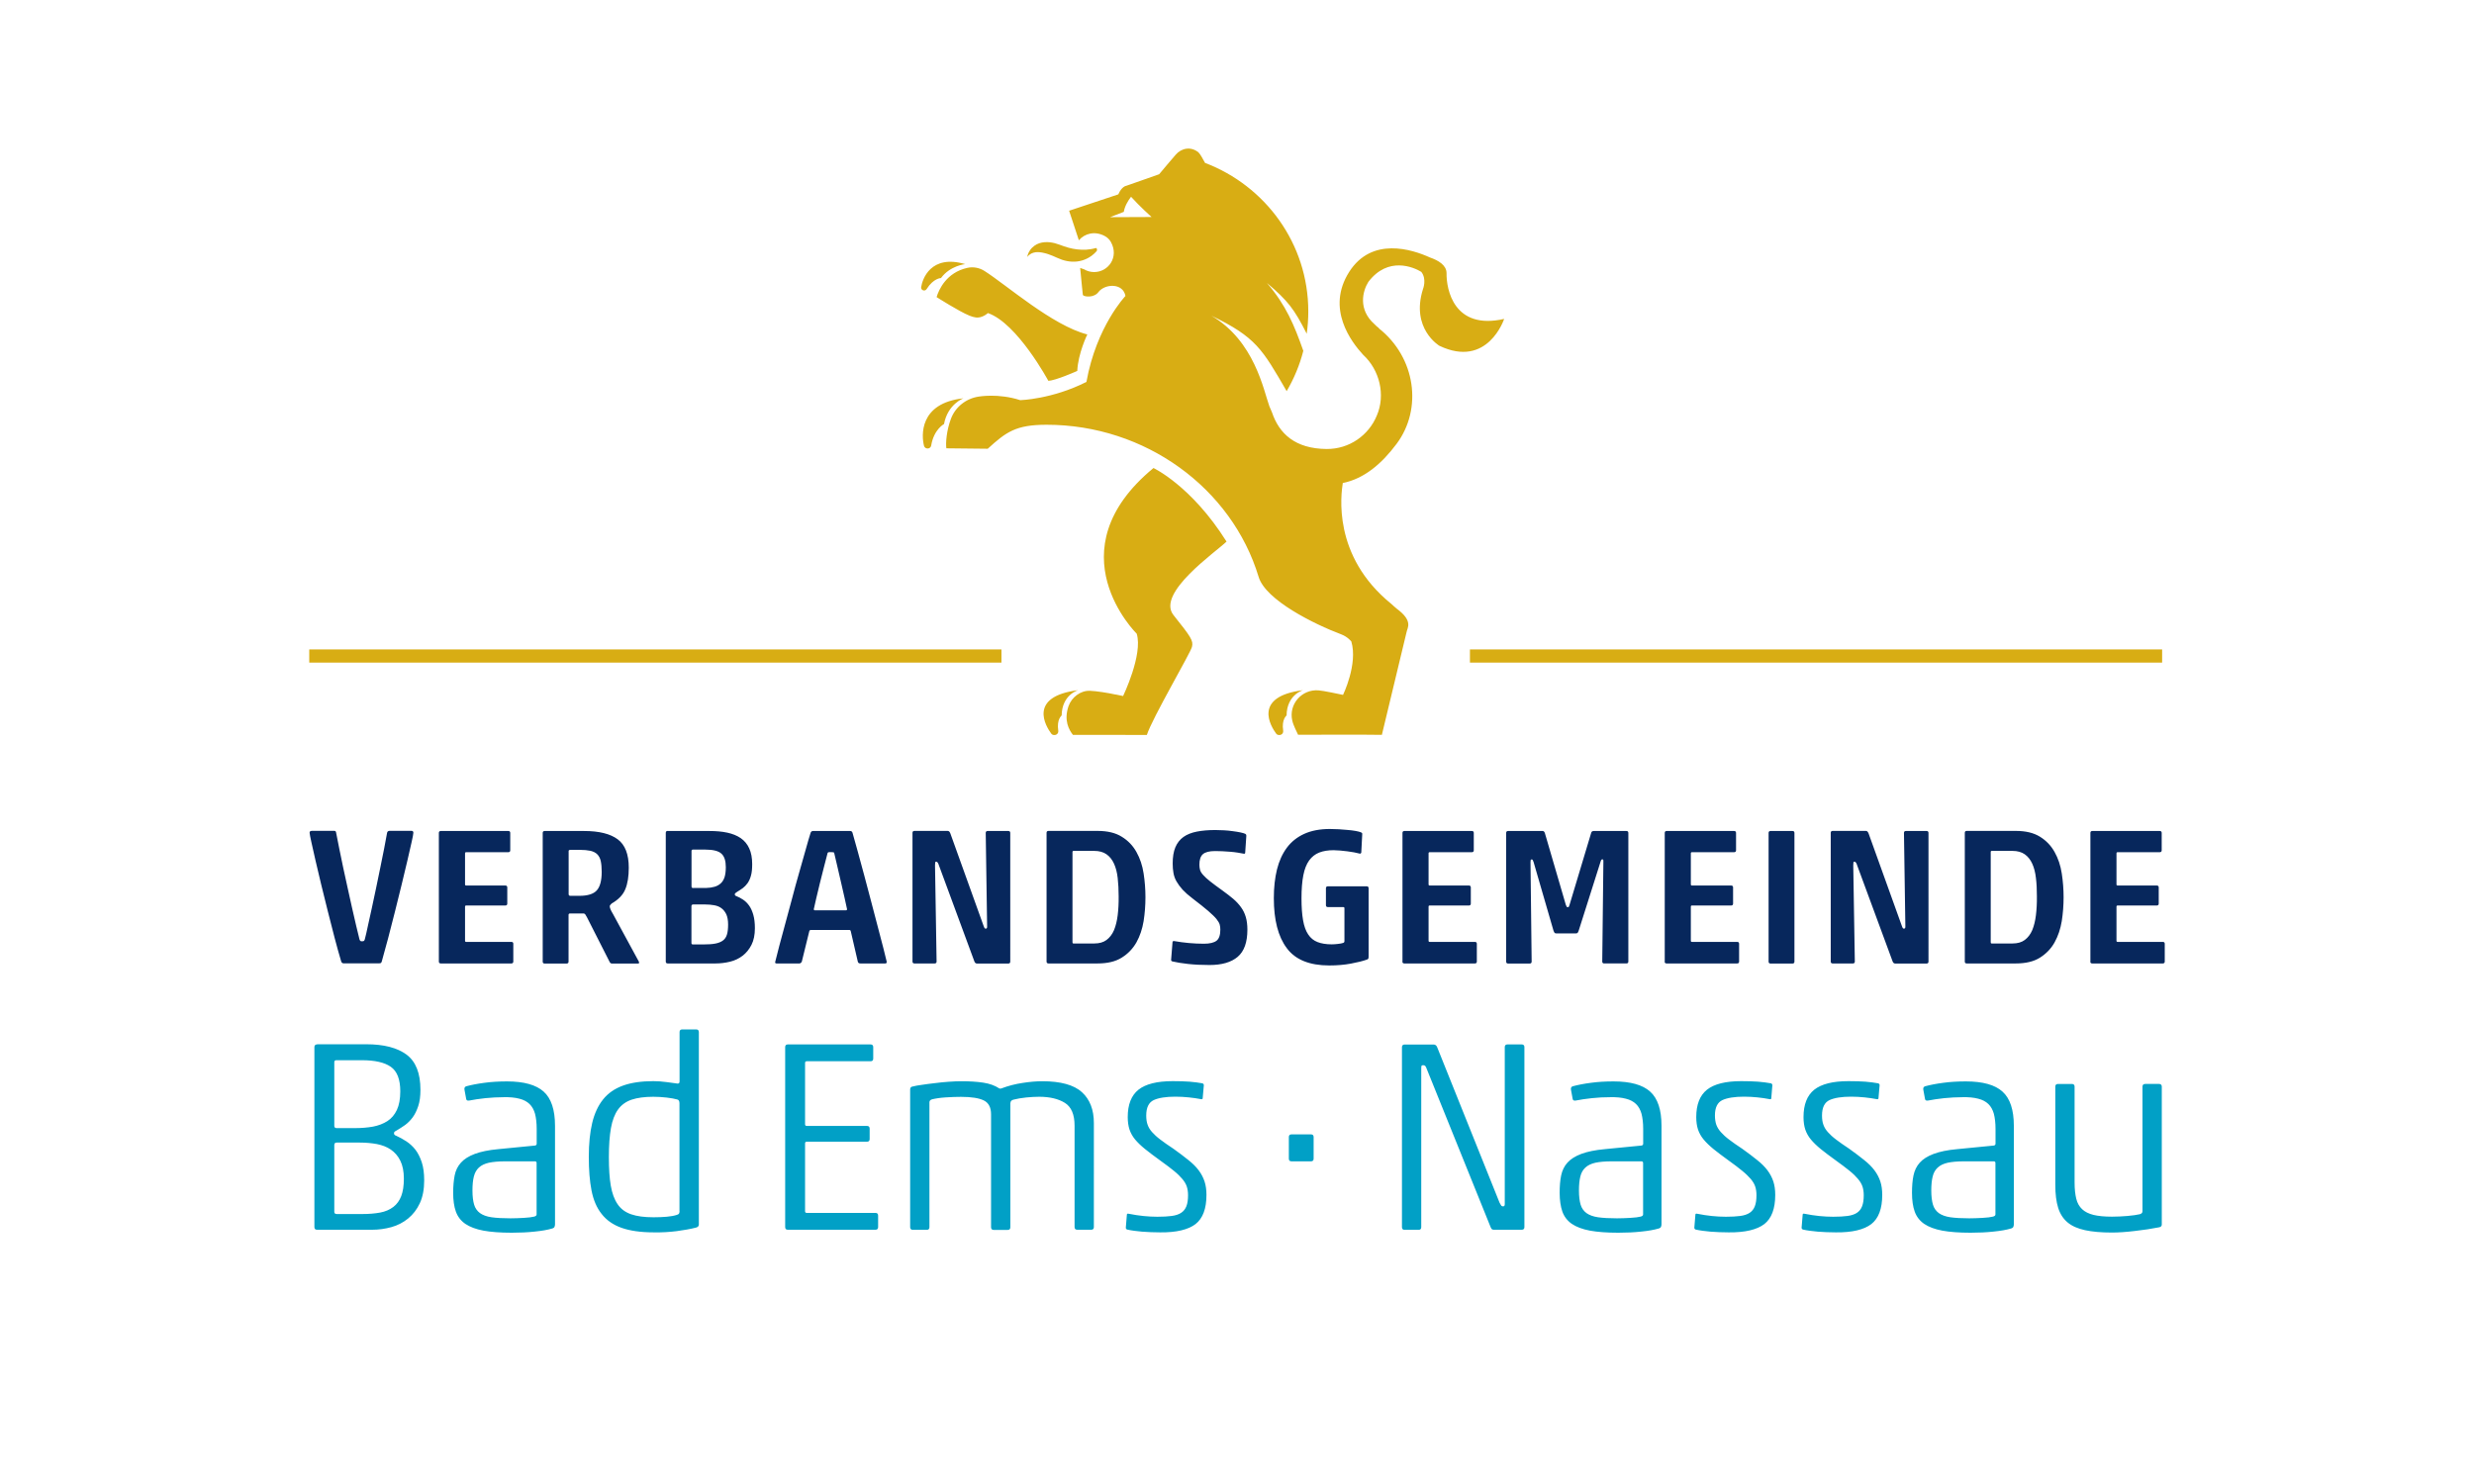 <?xml version="1.0" encoding="utf-8" standalone="no"?><!-- Generator: Adobe Illustrator 23.0.1, SVG Export Plug-In . SVG Version: 6.00 Build 0)  --><svg xmlns="http://www.w3.org/2000/svg" xmlns:xlink="http://www.w3.org/1999/xlink" height="105" id="Ebene_1" style="enable-background:new 0 0 283.46 170.08;" version="1.1" viewBox="0 0 283.46 170.08" width="175" x="0px" xml:space="preserve" y="0px">
<style type="text/css">
	.st0{fill:#01A0C6;}
	.st1{fill:#07275C;}
	.st2{fill:#D8AD14;}
</style>
<path class="st0" d="M244.61,141.08c0.99-0.11,1.91-0.25,2.77-0.42c0.21-0.04,0.31-0.14,0.31-0.31v-15.81  c0-0.21-0.11-0.31-0.31-0.31h-1.59c-0.21,0-0.31,0.11-0.31,0.31v14.28c0,0.17-0.1,0.28-0.31,0.34c-0.35,0.08-0.82,0.15-1.41,0.2  c-0.58,0.05-1.18,0.08-1.78,0.08c-0.86,0-1.56-0.07-2.11-0.2c-0.55-0.14-0.99-0.35-1.31-0.66c-0.32-0.3-0.55-0.7-0.67-1.2  c-0.12-0.5-0.19-1.11-0.19-1.84v-11c0-0.21-0.11-0.31-0.31-0.31h-1.59c-0.21,0-0.31,0.11-0.31,0.31v11.25  c0,1.06,0.11,1.94,0.33,2.64c0.22,0.7,0.58,1.25,1.08,1.67c0.5,0.42,1.17,0.71,2,0.89c0.83,0.18,1.86,0.27,3.09,0.27  C242.74,141.26,243.62,141.2,244.61,141.08 M228.63,139.19c0,0.12-0.11,0.21-0.31,0.25c-0.23,0.06-0.61,0.11-1.16,0.14  c-0.54,0.03-1.05,0.05-1.53,0.05c-0.87,0-1.59-0.04-2.16-0.12c-0.56-0.08-1.01-0.25-1.33-0.48c-0.32-0.24-0.55-0.56-0.67-0.97  c-0.12-0.41-0.19-0.94-0.19-1.61c0-0.65,0.05-1.18,0.16-1.61c0.1-0.43,0.3-0.77,0.58-1.03c0.28-0.26,0.66-0.44,1.14-0.55  c0.48-0.1,1.09-0.16,1.84-0.16h3.44c0.12,0,0.19,0.06,0.19,0.19V139.19z M226.65,125.92c0.49,0.12,0.88,0.33,1.17,0.61  s0.5,0.66,0.63,1.12c0.12,0.47,0.19,1.05,0.19,1.73v1.69c0,0.12-0.06,0.2-0.19,0.22l-4.19,0.41c-1.13,0.1-2.03,0.29-2.72,0.55  c-0.69,0.26-1.21,0.59-1.58,1c-0.37,0.41-0.6,0.9-0.72,1.47c-0.12,0.57-0.17,1.23-0.17,1.99c0,0.85,0.1,1.57,0.31,2.15  c0.21,0.58,0.57,1.05,1.09,1.41c0.52,0.35,1.21,0.61,2.06,0.77c0.85,0.16,1.94,0.24,3.25,0.24c0.94,0,1.82-0.04,2.64-0.13  c0.82-0.08,1.47-0.2,1.95-0.34c0.17-0.04,0.27-0.11,0.31-0.2c0.04-0.09,0.06-0.19,0.06-0.3v-11.28c0-1.83-0.43-3.14-1.3-3.92  c-0.86-0.78-2.26-1.17-4.2-1.17c-0.94,0-1.8,0.05-2.59,0.16c-0.79,0.1-1.49,0.24-2.09,0.4c-0.17,0.06-0.23,0.2-0.19,0.41l0.19,1.03  c0.02,0.17,0.14,0.23,0.37,0.19c0.5-0.1,1.11-0.19,1.83-0.27c0.72-0.07,1.41-0.11,2.08-0.11  C225.56,125.73,226.16,125.79,226.65,125.92 M214.41,140.29c0.83-0.65,1.25-1.76,1.25-3.34c0-0.58-0.07-1.1-0.22-1.55  c-0.15-0.45-0.37-0.87-0.67-1.27c-0.3-0.4-0.69-0.79-1.17-1.17c-0.48-0.39-1.05-0.82-1.72-1.3c-0.6-0.4-1.1-0.74-1.5-1.05  c-0.4-0.3-0.71-0.59-0.95-0.86c-0.24-0.27-0.41-0.55-0.51-0.84c-0.11-0.29-0.16-0.65-0.16-1.06c0-0.92,0.29-1.5,0.86-1.77  c0.57-0.26,1.4-0.39,2.48-0.39c0.52,0,1.03,0.03,1.53,0.08c0.5,0.05,0.96,0.12,1.38,0.2c0.14,0.04,0.22,0,0.22-0.12l0.13-1.47  c0-0.1-0.05-0.18-0.16-0.22c-0.42-0.08-0.91-0.14-1.47-0.19c-0.56-0.04-1.21-0.06-1.94-0.06c-1.79,0-3.1,0.33-3.92,0.98  c-0.82,0.66-1.23,1.7-1.23,3.14c0,0.54,0.07,1.02,0.2,1.42c0.14,0.41,0.35,0.79,0.64,1.14c0.29,0.35,0.67,0.72,1.12,1.09  c0.46,0.37,1.02,0.8,1.69,1.28c0.67,0.48,1.21,0.89,1.63,1.23s0.74,0.66,0.98,0.95c0.24,0.29,0.41,0.58,0.5,0.86  c0.09,0.28,0.14,0.61,0.14,0.98c0,0.52-0.06,0.94-0.19,1.27c-0.12,0.32-0.32,0.57-0.59,0.75c-0.27,0.18-0.63,0.3-1.08,0.36  c-0.45,0.06-0.99,0.09-1.64,0.09c-1.04,0-2.13-0.11-3.28-0.34c-0.15-0.04-0.22,0-0.22,0.12l-0.12,1.47c0,0.11,0.05,0.18,0.16,0.22  c0.48,0.11,1.05,0.18,1.7,0.24c0.66,0.05,1.35,0.08,2.08,0.08C212.22,141.26,213.58,140.93,214.41,140.29 M202.15,140.29  c0.83-0.65,1.25-1.76,1.25-3.34c0-0.58-0.07-1.1-0.22-1.55c-0.15-0.45-0.37-0.87-0.67-1.27c-0.3-0.4-0.69-0.79-1.17-1.17  c-0.48-0.39-1.05-0.82-1.72-1.3c-0.6-0.4-1.1-0.74-1.5-1.05c-0.4-0.3-0.71-0.59-0.95-0.86c-0.24-0.27-0.41-0.55-0.52-0.84  c-0.1-0.29-0.16-0.65-0.16-1.06c0-0.92,0.29-1.5,0.86-1.77c0.57-0.26,1.4-0.39,2.48-0.39c0.52,0,1.03,0.03,1.53,0.08  c0.5,0.05,0.96,0.12,1.37,0.2c0.15,0.04,0.22,0,0.22-0.12l0.12-1.47c0-0.1-0.05-0.18-0.16-0.22c-0.42-0.08-0.91-0.14-1.47-0.19  c-0.56-0.04-1.21-0.06-1.94-0.06c-1.79,0-3.1,0.33-3.92,0.98c-0.82,0.66-1.23,1.7-1.23,3.14c0,0.54,0.07,1.02,0.2,1.42  c0.14,0.41,0.35,0.79,0.64,1.14c0.29,0.35,0.67,0.72,1.12,1.09c0.46,0.37,1.02,0.8,1.69,1.28c0.67,0.48,1.21,0.89,1.62,1.23  c0.42,0.34,0.74,0.66,0.99,0.95c0.24,0.29,0.41,0.58,0.5,0.86c0.09,0.28,0.14,0.61,0.14,0.98c0,0.52-0.06,0.94-0.19,1.27  c-0.12,0.32-0.32,0.57-0.59,0.75c-0.27,0.18-0.63,0.3-1.08,0.36c-0.45,0.06-0.99,0.09-1.64,0.09c-1.04,0-2.14-0.11-3.28-0.34  c-0.15-0.04-0.22,0-0.22,0.12l-0.12,1.47c0,0.11,0.05,0.18,0.16,0.22c0.48,0.11,1.05,0.18,1.7,0.24c0.66,0.05,1.35,0.08,2.08,0.08  C199.96,141.26,201.31,140.93,202.15,140.29 M188.26,139.19c0,0.12-0.1,0.21-0.31,0.25c-0.23,0.06-0.61,0.11-1.16,0.14  c-0.54,0.03-1.05,0.05-1.53,0.05c-0.87,0-1.59-0.04-2.16-0.12c-0.56-0.08-1.01-0.25-1.33-0.48c-0.32-0.24-0.55-0.56-0.67-0.97  c-0.12-0.41-0.19-0.94-0.19-1.61c0-0.65,0.05-1.18,0.16-1.61c0.1-0.43,0.3-0.77,0.58-1.03c0.28-0.26,0.66-0.44,1.14-0.55  c0.48-0.1,1.09-0.16,1.84-0.16h3.44c0.12,0,0.19,0.06,0.19,0.19V139.19z M186.28,125.92c0.49,0.12,0.88,0.33,1.17,0.61  c0.29,0.28,0.5,0.66,0.63,1.12c0.12,0.47,0.19,1.05,0.19,1.73v1.69c0,0.12-0.06,0.2-0.19,0.22l-4.19,0.41  c-1.12,0.1-2.03,0.29-2.72,0.55c-0.69,0.26-1.21,0.59-1.58,1c-0.37,0.41-0.6,0.9-0.72,1.47c-0.12,0.57-0.17,1.23-0.17,1.99  c0,0.85,0.11,1.57,0.31,2.15c0.21,0.58,0.57,1.05,1.09,1.41c0.52,0.35,1.21,0.61,2.06,0.77c0.86,0.16,1.94,0.24,3.25,0.24  c0.94,0,1.82-0.04,2.64-0.13c0.82-0.08,1.47-0.2,1.95-0.34c0.17-0.04,0.27-0.11,0.31-0.2c0.04-0.09,0.06-0.19,0.06-0.3v-11.28  c0-1.83-0.43-3.14-1.3-3.92c-0.86-0.78-2.26-1.17-4.2-1.17c-0.94,0-1.8,0.05-2.59,0.16c-0.79,0.1-1.49,0.24-2.09,0.4  c-0.17,0.06-0.23,0.2-0.19,0.41l0.19,1.03c0.02,0.17,0.15,0.23,0.37,0.19c0.5-0.1,1.11-0.19,1.83-0.27s1.41-0.11,2.08-0.11  C185.19,125.73,185.79,125.79,186.28,125.92 M174.35,140.94c0.21,0,0.31-0.1,0.31-0.31v-20.62c0-0.21-0.11-0.31-0.31-0.31h-1.63  c-0.21,0-0.31,0.11-0.31,0.31v18c0,0.17-0.06,0.25-0.19,0.25c-0.08,0-0.14-0.02-0.19-0.06c-0.04-0.04-0.11-0.17-0.22-0.37  l-7.12-17.75c-0.08-0.25-0.23-0.37-0.44-0.37h-3.31c-0.21,0-0.31,0.11-0.31,0.31v20.62c0,0.21,0.1,0.31,0.31,0.31h1.59  c0.21,0,0.31-0.1,0.31-0.31v-18.15c0-0.17,0.01-0.27,0.03-0.33c0.02-0.05,0.08-0.08,0.19-0.08c0.11,0,0.18,0.03,0.24,0.09  s0.11,0.18,0.17,0.34l7.25,17.96c0.06,0.17,0.12,0.29,0.17,0.36s0.15,0.11,0.3,0.11H174.35z M150.2,133.1c0.21,0,0.31-0.1,0.31-0.31  v-2.47c0-0.21-0.1-0.31-0.31-0.31h-2.22c-0.21,0-0.31,0.1-0.31,0.31v2.47c0,0.21,0.1,0.31,0.31,0.31H150.2z M136.98,140.29  c0.83-0.65,1.25-1.76,1.25-3.34c0-0.58-0.07-1.1-0.22-1.55c-0.15-0.45-0.37-0.87-0.67-1.27c-0.3-0.4-0.69-0.79-1.17-1.17  c-0.48-0.39-1.05-0.82-1.72-1.3c-0.6-0.4-1.1-0.74-1.5-1.05c-0.4-0.3-0.71-0.59-0.95-0.86c-0.24-0.27-0.41-0.55-0.51-0.84  c-0.11-0.29-0.16-0.65-0.16-1.06c0-0.92,0.29-1.5,0.86-1.77c0.57-0.26,1.4-0.39,2.48-0.39c0.52,0,1.03,0.03,1.53,0.08  c0.5,0.05,0.96,0.12,1.38,0.2c0.14,0.04,0.22,0,0.22-0.12l0.13-1.47c0-0.1-0.05-0.18-0.16-0.22c-0.42-0.08-0.91-0.14-1.47-0.19  c-0.56-0.04-1.21-0.06-1.94-0.06c-1.79,0-3.1,0.33-3.92,0.98c-0.82,0.66-1.23,1.7-1.23,3.14c0,0.54,0.07,1.02,0.2,1.42  c0.14,0.41,0.35,0.79,0.64,1.14c0.29,0.35,0.67,0.72,1.13,1.09c0.46,0.37,1.02,0.8,1.69,1.28c0.67,0.48,1.21,0.89,1.63,1.23  s0.74,0.66,0.98,0.95c0.24,0.29,0.41,0.58,0.5,0.86c0.09,0.28,0.14,0.61,0.14,0.98c0,0.52-0.06,0.94-0.19,1.27  c-0.13,0.32-0.32,0.57-0.6,0.75c-0.27,0.18-0.63,0.3-1.08,0.36c-0.45,0.06-1,0.09-1.64,0.09c-1.04,0-2.13-0.11-3.28-0.34  c-0.15-0.04-0.22,0-0.22,0.12l-0.12,1.47c0,0.11,0.05,0.18,0.16,0.22c0.48,0.11,1.05,0.18,1.7,0.24c0.66,0.05,1.35,0.08,2.08,0.08  C134.79,141.26,136.15,140.93,136.98,140.29 M115.78,126.39c0-0.19,0.12-0.31,0.38-0.37c0.42-0.11,0.89-0.18,1.42-0.24  c0.53-0.05,1.03-0.08,1.48-0.08c1.23,0,2.21,0.24,2.95,0.7s1.11,1.34,1.11,2.61v11.62c0,0.21,0.11,0.31,0.31,0.31h1.59  c0.21,0,0.31-0.1,0.31-0.31V128.7c0-1.52-0.46-2.7-1.37-3.53c-0.92-0.83-2.43-1.25-4.53-1.25c-0.67,0-1.42,0.06-2.25,0.19  c-0.83,0.12-1.64,0.33-2.44,0.63c-0.08,0.04-0.17,0.04-0.25,0c-0.5-0.33-1.11-0.55-1.84-0.66c-0.73-0.11-1.56-0.16-2.5-0.16  c-0.44,0-0.93,0.02-1.47,0.06c-0.54,0.04-1.07,0.09-1.59,0.16c-0.52,0.06-1.01,0.12-1.45,0.19c-0.45,0.06-0.8,0.12-1.05,0.19  c-0.21,0.02-0.31,0.14-0.31,0.34v15.78c0,0.21,0.11,0.31,0.31,0.31h1.59c0.21,0,0.31-0.1,0.31-0.31v-14.31  c0-0.17,0.1-0.28,0.31-0.34c0.42-0.1,0.94-0.18,1.58-0.22c0.63-0.04,1.21-0.06,1.73-0.06c1.19,0,2.06,0.14,2.61,0.41  c0.55,0.27,0.83,0.8,0.83,1.59v12.94c0,0.21,0.11,0.31,0.31,0.31h1.59c0.21,0,0.31-0.1,0.31-0.31V126.39z M89.96,140.63  c0,0.21,0.1,0.31,0.31,0.31h10.03c0.21,0,0.31-0.1,0.31-0.31v-1.31c0-0.21-0.1-0.31-0.31-0.31h-7.87c-0.12,0-0.19-0.06-0.19-0.19  v-7.78c0-0.12,0.06-0.19,0.19-0.19h6.9c0.21,0,0.31-0.1,0.31-0.31v-1.19c0-0.21-0.11-0.31-0.31-0.31h-6.9  c-0.12,0-0.19-0.06-0.19-0.19v-7.03c0-0.12,0.06-0.19,0.19-0.19h7.31c0.21,0,0.31-0.1,0.31-0.31v-1.31c0-0.21-0.11-0.31-0.31-0.31  h-9.47c-0.21,0-0.31,0.11-0.31,0.31V140.63z M77.86,138.79c0,0.11-0.02,0.19-0.05,0.27c-0.03,0.07-0.11,0.13-0.24,0.17  c-0.33,0.11-0.73,0.18-1.19,0.22c-0.46,0.04-0.96,0.06-1.5,0.06c-1.04,0-1.9-0.11-2.56-0.34c-0.67-0.23-1.19-0.61-1.56-1.16  c-0.37-0.54-0.63-1.25-0.78-2.12c-0.15-0.87-0.22-1.97-0.22-3.28c0-1.33,0.08-2.44,0.24-3.33c0.16-0.89,0.43-1.59,0.81-2.12  c0.38-0.53,0.91-0.91,1.56-1.13c0.66-0.22,1.48-0.33,2.48-0.33c0.5,0,1.01,0.03,1.53,0.09s0.93,0.14,1.22,0.22  c0.17,0.04,0.25,0.19,0.25,0.44V138.79z M77.53,141.1c0.82-0.11,1.57-0.24,2.23-0.41c0.21-0.06,0.31-0.18,0.31-0.34v-22.06  c0-0.21-0.11-0.31-0.31-0.31h-1.59c-0.21,0-0.31,0.1-0.31,0.31v5.65c0,0.17-0.07,0.25-0.22,0.25c-0.31-0.04-0.73-0.1-1.25-0.17  s-1.03-0.11-1.53-0.11c-1.37,0-2.54,0.17-3.48,0.51c-0.95,0.34-1.71,0.87-2.28,1.58c-0.57,0.71-0.99,1.61-1.25,2.7  c-0.26,1.09-0.39,2.39-0.39,3.89c0,1.48,0.1,2.76,0.31,3.84c0.21,1.08,0.59,1.99,1.16,2.7c0.56,0.72,1.32,1.25,2.28,1.59  c0.96,0.34,2.19,0.52,3.69,0.52C75.83,141.26,76.71,141.2,77.53,141.1 M61.48,139.19c0,0.12-0.11,0.21-0.31,0.25  c-0.23,0.06-0.61,0.11-1.16,0.14c-0.54,0.03-1.05,0.05-1.53,0.05c-0.87,0-1.59-0.04-2.16-0.12s-1.01-0.25-1.33-0.48  c-0.32-0.24-0.55-0.56-0.67-0.97c-0.12-0.41-0.19-0.94-0.19-1.61c0-0.65,0.05-1.18,0.16-1.61c0.11-0.43,0.3-0.77,0.58-1.03  s0.66-0.44,1.14-0.55c0.48-0.1,1.09-0.16,1.84-0.16h3.44c0.12,0,0.19,0.06,0.19,0.19V139.19z M59.5,125.92  c0.49,0.12,0.88,0.33,1.17,0.61s0.5,0.66,0.63,1.12c0.12,0.47,0.19,1.05,0.19,1.73v1.69c0,0.12-0.06,0.2-0.19,0.22l-4.19,0.41  c-1.12,0.1-2.03,0.29-2.72,0.55c-0.69,0.26-1.21,0.59-1.58,1c-0.37,0.41-0.61,0.9-0.72,1.47c-0.11,0.57-0.17,1.23-0.17,1.99  c0,0.85,0.1,1.57,0.31,2.15c0.21,0.58,0.57,1.05,1.09,1.41c0.52,0.35,1.21,0.61,2.06,0.77c0.85,0.16,1.94,0.24,3.25,0.24  c0.94,0,1.82-0.04,2.64-0.13c0.82-0.08,1.47-0.2,1.95-0.34c0.17-0.04,0.27-0.11,0.31-0.2c0.04-0.09,0.06-0.19,0.06-0.3v-11.28  c0-1.83-0.43-3.14-1.3-3.92c-0.87-0.78-2.27-1.17-4.2-1.17c-0.94,0-1.8,0.05-2.59,0.16c-0.79,0.1-1.49,0.24-2.09,0.4  c-0.17,0.06-0.23,0.2-0.19,0.41l0.19,1.03c0.02,0.17,0.14,0.23,0.37,0.19c0.5-0.1,1.11-0.19,1.83-0.27  c0.72-0.07,1.41-0.11,2.08-0.11C58.41,125.73,59.01,125.79,59.5,125.92 M38.55,139.13c-0.17,0-0.25-0.08-0.25-0.25v-7.65  c0-0.19,0.09-0.28,0.28-0.28h2.66c0.69,0,1.33,0.06,1.94,0.17c0.6,0.12,1.14,0.32,1.59,0.63s0.82,0.72,1.09,1.27  c0.27,0.54,0.41,1.23,0.41,2.06c0,0.81-0.1,1.48-0.3,2s-0.5,0.94-0.91,1.25c-0.41,0.31-0.91,0.53-1.5,0.64  c-0.59,0.11-1.29,0.17-2.08,0.17H38.55z M38.58,129.29c-0.19,0-0.28-0.08-0.28-0.25v-7.31c0-0.15,0.08-0.22,0.25-0.22h2.9  c1.5,0,2.61,0.25,3.33,0.76c0.72,0.51,1.08,1.44,1.08,2.8c0,0.87-0.13,1.59-0.39,2.14c-0.26,0.55-0.62,0.98-1.09,1.28  c-0.47,0.3-1.02,0.51-1.64,0.63c-0.62,0.11-1.3,0.17-2.03,0.17H38.58z M36.33,119.7c-0.21,0-0.31,0.11-0.31,0.31v20.62  c0,0.21,0.1,0.31,0.31,0.31h6.31c0.75,0,1.48-0.1,2.2-0.3c0.72-0.2,1.36-0.53,1.92-0.99c0.56-0.46,1.01-1.04,1.34-1.75  c0.33-0.71,0.5-1.58,0.5-2.62c0-0.81-0.09-1.51-0.28-2.08c-0.19-0.57-0.43-1.05-0.73-1.44c-0.3-0.38-0.65-0.7-1.03-0.95  c-0.38-0.25-0.77-0.46-1.14-0.63c-0.19-0.06-0.28-0.16-0.28-0.28c0-0.08,0.02-0.14,0.06-0.19c0.04-0.04,0.15-0.1,0.31-0.19  c0.29-0.17,0.59-0.37,0.91-0.59c0.31-0.23,0.6-0.52,0.86-0.87c0.26-0.35,0.47-0.79,0.64-1.3c0.17-0.51,0.25-1.13,0.25-1.86  c0-1.9-0.53-3.24-1.59-4.03c-1.06-0.79-2.61-1.19-4.62-1.19H36.33z"/>
<path class="st1" d="M239.5,110.2c0,0.15,0.07,0.22,0.22,0.22h8.09c0.15,0,0.22-0.08,0.22-0.22v-2.03c0-0.15-0.07-0.22-0.22-0.22  h-5.18c-0.09,0-0.13-0.05-0.13-0.13v-3.91c0-0.09,0.05-0.13,0.13-0.13h4.49c0.15,0,0.22-0.08,0.22-0.22v-1.85  c0-0.15-0.08-0.22-0.22-0.22h-4.49c-0.09,0-0.13-0.05-0.13-0.13V97.8c0-0.09,0.05-0.13,0.13-0.13h4.83c0.15,0,0.22-0.08,0.22-0.22  v-1.99c0-0.15-0.08-0.22-0.22-0.22h-7.73c-0.15,0-0.22,0.08-0.22,0.22V110.2z M225.34,95.23c-0.15,0-0.22,0.08-0.22,0.22v14.75  c0,0.15,0.07,0.22,0.22,0.22h5.63c1.13,0,2.06-0.22,2.77-0.67c0.71-0.45,1.27-1.03,1.67-1.75c0.4-0.72,0.67-1.53,0.82-2.43  c0.14-0.9,0.21-1.81,0.21-2.74c0-0.91-0.07-1.82-0.21-2.73c-0.14-0.91-0.41-1.72-0.82-2.45c-0.4-0.72-0.96-1.31-1.67-1.75  c-0.72-0.45-1.64-0.67-2.77-0.67H225.34z M233.27,104.89c-0.08,0.65-0.22,1.22-0.42,1.71c-0.21,0.49-0.5,0.86-0.86,1.13  c-0.36,0.27-0.83,0.4-1.4,0.4h-2.39c-0.08,0-0.11-0.05-0.11-0.13V97.65c0-0.09,0.04-0.13,0.13-0.13h2.35c0.58,0,1.05,0.13,1.42,0.39  s0.65,0.62,0.86,1.08c0.21,0.46,0.35,1.01,0.42,1.64c0.08,0.63,0.11,1.33,0.11,2.09C233.39,103.51,233.35,104.23,233.27,104.89   M220.74,110.43c0.15,0,0.22-0.08,0.22-0.22V95.46c0-0.15-0.08-0.22-0.22-0.22h-2.37c-0.15,0-0.22,0.08-0.22,0.22l0.16,10.75  c0,0.15-0.05,0.22-0.16,0.22c-0.06,0-0.1-0.02-0.13-0.06c-0.03-0.04-0.08-0.14-0.13-0.3l-3.8-10.57c-0.08-0.18-0.17-0.27-0.29-0.27  h-3.82c-0.15,0-0.22,0.08-0.22,0.22v14.75c0,0.15,0.08,0.22,0.22,0.22h2.32c0.15,0,0.22-0.08,0.22-0.22l-0.18-11.01  c0-0.19,0.01-0.31,0.02-0.36c0.01-0.05,0.06-0.07,0.13-0.07c0.12,0,0.22,0.15,0.31,0.45l4.04,10.95c0.06,0.18,0.16,0.27,0.31,0.27  H220.74z M205.38,110.43c0.15,0,0.22-0.08,0.22-0.22V95.46c0-0.15-0.08-0.22-0.22-0.22h-2.52c-0.15,0-0.22,0.08-0.22,0.22v14.75  c0,0.15,0.08,0.22,0.22,0.22H205.38z M190.73,110.2c0,0.15,0.07,0.22,0.22,0.22h8.09c0.15,0,0.22-0.08,0.22-0.22v-2.03  c0-0.15-0.07-0.22-0.22-0.22h-5.18c-0.09,0-0.13-0.05-0.13-0.13v-3.91c0-0.09,0.05-0.13,0.13-0.13h4.49c0.15,0,0.22-0.08,0.22-0.22  v-1.85c0-0.15-0.08-0.22-0.22-0.22h-4.49c-0.09,0-0.13-0.05-0.13-0.13V97.8c0-0.09,0.05-0.13,0.13-0.13h4.83  c0.15,0,0.22-0.08,0.22-0.22v-1.99c0-0.15-0.08-0.22-0.22-0.22h-7.73c-0.15,0-0.22,0.08-0.22,0.22V110.2z M179.84,103.68  c-0.03,0.12-0.06,0.2-0.08,0.23c-0.02,0.04-0.07,0.06-0.14,0.06c-0.06,0-0.1-0.02-0.12-0.06c-0.02-0.04-0.06-0.12-0.1-0.23  L177,95.46c-0.06-0.15-0.14-0.22-0.25-0.22h-3.96c-0.15,0-0.22,0.08-0.22,0.22v14.75c0,0.15,0.08,0.22,0.22,0.22h2.48  c0.15,0,0.22-0.08,0.22-0.22l-0.13-11.37c0-0.13,0.01-0.22,0.02-0.27c0.01-0.04,0.05-0.07,0.11-0.07c0.06,0,0.1,0.02,0.12,0.06  c0.02,0.04,0.06,0.12,0.1,0.23l2.28,7.86c0.06,0.16,0.11,0.26,0.16,0.29c0.05,0.03,0.13,0.04,0.27,0.04h2.1  c0.12,0,0.2-0.02,0.24-0.07c0.04-0.05,0.09-0.15,0.14-0.31l2.48-7.82c0.05-0.19,0.11-0.29,0.2-0.29c0.06,0,0.1,0.02,0.11,0.05  c0.02,0.03,0.02,0.1,0.02,0.22l-0.13,11.44c0,0.15,0.08,0.22,0.22,0.22h2.55c0.15,0,0.22-0.08,0.22-0.22V95.46  c0-0.15-0.08-0.22-0.22-0.22h-3.75c-0.16,0-0.26,0.08-0.29,0.22L179.84,103.68z M160.68,110.2c0,0.15,0.08,0.22,0.22,0.22h8.09  c0.15,0,0.22-0.08,0.22-0.22v-2.03c0-0.15-0.08-0.22-0.22-0.22h-5.18c-0.09,0-0.13-0.05-0.13-0.13v-3.91c0-0.09,0.04-0.13,0.13-0.13  h4.49c0.15,0,0.22-0.08,0.22-0.22v-1.85c0-0.15-0.08-0.22-0.22-0.22h-4.49c-0.09,0-0.13-0.05-0.13-0.13V97.8  c0-0.09,0.04-0.13,0.13-0.13h4.83c0.15,0,0.22-0.08,0.22-0.22v-1.99c0-0.15-0.08-0.22-0.22-0.22h-7.73c-0.15,0-0.22,0.08-0.22,0.22  V110.2z M153.56,97.48c0.28,0.02,0.55,0.05,0.83,0.09c0.28,0.04,0.53,0.08,0.77,0.12c0.24,0.05,0.43,0.09,0.58,0.13  c0.06,0.03,0.11,0.03,0.16-0.01c0.05-0.04,0.07-0.07,0.07-0.1l0.11-2.12c0-0.08-0.01-0.12-0.04-0.13c-0.03-0.01-0.07-0.04-0.11-0.07  c-0.15-0.06-0.36-0.11-0.63-0.16c-0.27-0.05-0.57-0.08-0.89-0.11c-0.33-0.03-0.67-0.06-1.02-0.08c-0.35-0.02-0.69-0.03-1.02-0.03  c-1.15,0-2.13,0.19-2.94,0.56c-0.81,0.37-1.48,0.9-1.99,1.59c-0.51,0.69-0.89,1.52-1.13,2.49c-0.24,0.98-0.36,2.07-0.36,3.29  c0,2.49,0.49,4.4,1.48,5.72c0.98,1.33,2.61,1.99,4.87,1.99c0.89,0,1.72-0.07,2.47-0.21c0.75-0.14,1.37-0.29,1.84-0.46  c0.09-0.03,0.15-0.07,0.17-0.12c0.02-0.05,0.03-0.14,0.03-0.26v-7.8c0-0.15-0.08-0.22-0.22-0.22h-4.45c-0.15,0-0.22,0.08-0.22,0.22  v1.94c0,0.15,0.08,0.22,0.22,0.22h1.77c0.09,0,0.13,0.05,0.13,0.13v3.78c0,0.1-0.05,0.17-0.16,0.2c-0.13,0.05-0.32,0.08-0.57,0.11  s-0.49,0.05-0.73,0.05c-0.64,0-1.18-0.09-1.62-0.26c-0.44-0.17-0.8-0.46-1.07-0.87c-0.28-0.41-0.47-0.95-0.59-1.63  c-0.12-0.68-0.18-1.52-0.18-2.51c0-1.06,0.07-1.94,0.21-2.65c0.14-0.71,0.36-1.27,0.67-1.7c0.31-0.42,0.69-0.72,1.15-0.9  c0.46-0.18,1.01-0.27,1.65-0.27C153.03,97.45,153.28,97.46,153.56,97.48 M142.67,97.71l0.13-1.94c0-0.09-0.04-0.16-0.11-0.2  c-0.13-0.06-0.33-0.12-0.58-0.17c-0.25-0.05-0.54-0.1-0.86-0.14c-0.32-0.05-0.66-0.08-1.01-0.1c-0.35-0.02-0.68-0.03-0.99-0.03  c-0.8,0-1.51,0.06-2.12,0.18c-0.61,0.12-1.12,0.32-1.53,0.61c-0.41,0.29-0.72,0.69-0.93,1.18c-0.21,0.5-0.31,1.12-0.31,1.87  c0,0.39,0.03,0.75,0.09,1.08c0.06,0.34,0.17,0.66,0.35,0.97s0.41,0.63,0.7,0.95c0.3,0.32,0.68,0.66,1.16,1.02  c0.76,0.58,1.35,1.05,1.78,1.42c0.42,0.37,0.74,0.67,0.94,0.92c0.2,0.25,0.32,0.46,0.37,0.64c0.05,0.18,0.07,0.37,0.07,0.58  c0,0.63-0.15,1.05-0.44,1.27c-0.29,0.22-0.77,0.34-1.44,0.34c-0.58,0-1.16-0.03-1.73-0.08c-0.57-0.05-1.14-0.13-1.71-0.23  c-0.1,0-0.16,0.05-0.16,0.16l-0.16,2.01c0,0.1,0.07,0.16,0.2,0.18c0.43,0.1,1.02,0.2,1.75,0.28s1.55,0.12,2.45,0.12  c1.41,0,2.49-0.31,3.23-0.94s1.11-1.66,1.11-3.11c0-0.55-0.06-1.03-0.18-1.44c-0.12-0.41-0.3-0.79-0.55-1.13  c-0.24-0.34-0.55-0.67-0.9-0.97c-0.36-0.3-0.77-0.62-1.23-0.95c-0.58-0.42-1.05-0.76-1.4-1.04c-0.35-0.28-0.62-0.52-0.8-0.73  c-0.19-0.21-0.31-0.4-0.36-0.58s-0.08-0.38-0.08-0.6c0-0.57,0.13-0.97,0.4-1.21c0.27-0.24,0.74-0.36,1.41-0.36  c0.24,0,0.51,0.01,0.82,0.02c0.31,0.01,0.61,0.03,0.9,0.06c0.3,0.02,0.58,0.06,0.86,0.1c0.28,0.05,0.52,0.09,0.73,0.13  C142.63,97.85,142.67,97.8,142.67,97.71 M120.13,95.23c-0.15,0-0.22,0.08-0.22,0.22v14.75c0,0.15,0.08,0.22,0.22,0.22h5.63  c1.13,0,2.06-0.22,2.77-0.67c0.72-0.45,1.27-1.03,1.68-1.75c0.4-0.72,0.67-1.53,0.82-2.43c0.14-0.9,0.21-1.81,0.21-2.74  c0-0.91-0.07-1.82-0.21-2.73c-0.14-0.91-0.41-1.72-0.82-2.45c-0.4-0.72-0.96-1.31-1.68-1.75c-0.71-0.45-1.64-0.67-2.77-0.67H120.13z   M128.06,104.89c-0.08,0.65-0.22,1.22-0.42,1.71c-0.21,0.49-0.5,0.86-0.86,1.13c-0.36,0.27-0.83,0.4-1.4,0.4h-2.39  c-0.08,0-0.11-0.05-0.11-0.13V97.65c0-0.09,0.05-0.13,0.13-0.13h2.35c0.58,0,1.05,0.13,1.42,0.39s0.65,0.62,0.86,1.08  c0.21,0.46,0.35,1.01,0.42,1.64c0.07,0.63,0.11,1.33,0.11,2.09C128.18,103.51,128.14,104.23,128.06,104.89 M115.53,110.43  c0.15,0,0.22-0.08,0.22-0.22V95.46c0-0.15-0.08-0.22-0.22-0.22h-2.37c-0.15,0-0.22,0.08-0.22,0.22l0.16,10.75  c0,0.15-0.05,0.22-0.16,0.22c-0.06,0-0.1-0.02-0.13-0.06c-0.03-0.04-0.07-0.14-0.13-0.3l-3.8-10.57c-0.07-0.18-0.17-0.27-0.29-0.27  h-3.82c-0.15,0-0.22,0.08-0.22,0.22v14.75c0,0.15,0.08,0.22,0.22,0.22h2.32c0.15,0,0.22-0.08,0.22-0.22l-0.18-11.01  c0-0.19,0.01-0.31,0.02-0.36c0.01-0.05,0.06-0.07,0.13-0.07c0.12,0,0.22,0.15,0.31,0.45l4.04,10.95c0.06,0.18,0.16,0.27,0.31,0.27  H115.53z M93.37,104.33c-0.09,0-0.13-0.05-0.13-0.13c0.06-0.28,0.15-0.7,0.28-1.24c0.13-0.54,0.27-1.13,0.42-1.75  c0.16-0.63,0.31-1.25,0.47-1.86c0.16-0.62,0.29-1.14,0.41-1.58c0.02-0.05,0.05-0.08,0.09-0.09c0.04-0.02,0.14-0.02,0.29-0.02  s0.25,0.01,0.29,0.02c0.05,0.01,0.08,0.04,0.09,0.09c0.1,0.43,0.23,0.96,0.37,1.58c0.14,0.62,0.29,1.24,0.43,1.86  c0.15,0.63,0.28,1.21,0.4,1.75c0.12,0.54,0.21,0.96,0.27,1.24c0,0.09-0.05,0.13-0.13,0.13H93.37z M98.28,110.2  c0.03,0.15,0.13,0.22,0.29,0.22h2.86c0.1,0,0.16-0.05,0.16-0.13v-0.09c-0.07-0.33-0.2-0.84-0.38-1.54c-0.18-0.7-0.39-1.51-0.63-2.41  c-0.24-0.91-0.49-1.88-0.76-2.9c-0.27-1.03-0.54-2.03-0.8-3.02c-0.27-0.98-0.52-1.9-0.75-2.76c-0.23-0.86-0.43-1.56-0.59-2.11  c-0.04-0.15-0.13-0.22-0.27-0.22h-4.27c-0.13,0-0.22,0.08-0.27,0.22c-0.16,0.52-0.36,1.18-0.58,1.99c-0.22,0.8-0.47,1.67-0.74,2.61  c-0.27,0.94-0.54,1.91-0.8,2.92c-0.27,1-0.53,1.97-0.78,2.89c-0.25,0.92-0.48,1.76-0.68,2.52c-0.2,0.76-0.35,1.36-0.46,1.81  c-0.01,0.01-0.02,0.04-0.02,0.09c0,0.09,0.06,0.13,0.18,0.13h2.59c0.13,0,0.23-0.08,0.29-0.22l0.85-3.46  c0.01-0.1,0.09-0.16,0.22-0.16h4.36c0.1,0,0.16,0.05,0.18,0.16L98.28,110.2z M79.38,108.24c-0.1,0-0.16-0.05-0.16-0.16v-4.22  c0-0.13,0.07-0.2,0.2-0.2h1.36c0.37,0,0.72,0.03,1.05,0.09c0.33,0.06,0.61,0.17,0.84,0.35c0.23,0.17,0.41,0.41,0.55,0.7  c0.13,0.3,0.2,0.69,0.2,1.16c0,0.46-0.04,0.84-0.13,1.14c-0.09,0.3-0.24,0.53-0.46,0.69c-0.21,0.16-0.5,0.28-0.86,0.35  c-0.36,0.07-0.8,0.1-1.34,0.1H79.38z M79.43,101.78c-0.13,0-0.2-0.06-0.2-0.18v-4.07c0-0.1,0.05-0.16,0.16-0.16h1.41  c0.91,0,1.53,0.16,1.86,0.47c0.34,0.31,0.5,0.83,0.5,1.54c0,0.46-0.05,0.84-0.14,1.14c-0.1,0.3-0.24,0.54-0.44,0.72  s-0.43,0.31-0.71,0.39c-0.28,0.08-0.61,0.13-0.98,0.14H79.43z M76.5,95.23c-0.15,0-0.22,0.08-0.22,0.22v14.75  c0,0.15,0.08,0.22,0.22,0.22H82c0.55,0,1.1-0.07,1.64-0.2c0.54-0.13,1.02-0.36,1.44-0.68c0.42-0.32,0.76-0.74,1.02-1.25  c0.26-0.51,0.39-1.15,0.39-1.91c0-0.6-0.06-1.11-0.18-1.53c-0.12-0.42-0.28-0.78-0.48-1.06c-0.2-0.28-0.43-0.51-0.69-0.68  c-0.26-0.17-0.53-0.32-0.82-0.43c-0.09-0.03-0.13-0.09-0.13-0.18c0-0.06,0.02-0.1,0.05-0.13c0.03-0.03,0.1-0.08,0.22-0.16  c0.22-0.13,0.44-0.28,0.64-0.42c0.2-0.15,0.38-0.34,0.55-0.57c0.16-0.23,0.3-0.52,0.39-0.87c0.1-0.35,0.14-0.79,0.14-1.31  c0-0.71-0.11-1.32-0.34-1.81c-0.22-0.49-0.55-0.88-0.97-1.17s-0.94-0.5-1.54-0.63c-0.6-0.13-1.28-0.19-2.02-0.19H76.5z   M65.31,102.67c-0.1-0.02-0.16-0.08-0.16-0.18v-4.96c0-0.05,0.02-0.08,0.06-0.1c0.04-0.02,0.12-0.03,0.23-0.03h0.96  c0.51,0,0.92,0.04,1.25,0.11c0.33,0.08,0.59,0.21,0.78,0.4c0.19,0.19,0.33,0.45,0.4,0.77c0.07,0.32,0.11,0.73,0.11,1.24  c0,1-0.19,1.71-0.56,2.12c-0.37,0.42-1.04,0.63-1.99,0.63H65.31z M69.84,110.23c0.06,0.13,0.15,0.2,0.27,0.2h2.97  c0.09,0,0.14-0.02,0.14-0.07c0.01-0.04,0-0.1-0.03-0.16l-2.97-5.47c-0.24-0.39-0.36-0.68-0.36-0.87c0-0.08,0.08-0.18,0.22-0.31  c0.78-0.45,1.3-0.99,1.56-1.63c0.27-0.64,0.4-1.47,0.4-2.48c0-1.53-0.42-2.62-1.27-3.25c-0.85-0.63-2.13-0.95-3.84-0.95H62.4  c-0.15,0-0.22,0.08-0.22,0.22v14.75c0,0.15,0.07,0.22,0.22,0.22h2.52c0.15,0,0.22-0.08,0.22-0.22v-5.36c0-0.1,0.06-0.16,0.18-0.16  h1.56c0.07,0.02,0.13,0.05,0.17,0.1c0.04,0.05,0.1,0.16,0.19,0.32L69.84,110.23z M50.28,110.2c0,0.15,0.08,0.22,0.22,0.22h8.09  c0.15,0,0.22-0.08,0.22-0.22v-2.03c0-0.15-0.07-0.22-0.22-0.22h-5.18c-0.09,0-0.13-0.05-0.13-0.13v-3.91c0-0.09,0.05-0.13,0.13-0.13  h4.49c0.15,0,0.22-0.08,0.22-0.22v-1.85c0-0.15-0.08-0.22-0.22-0.22h-4.49c-0.09,0-0.13-0.05-0.13-0.13V97.8  c0-0.09,0.05-0.13,0.13-0.13h4.83c0.15,0,0.22-0.08,0.22-0.22v-1.99c0-0.15-0.08-0.22-0.22-0.22H50.5c-0.15,0-0.22,0.08-0.22,0.22  V110.2z M35.69,95.23c-0.15,0-0.22,0.08-0.22,0.22c0.01,0.16,0.09,0.53,0.21,1.09c0.13,0.57,0.28,1.26,0.47,2.09  c0.19,0.83,0.4,1.74,0.65,2.75c0.25,1.01,0.5,2.03,0.76,3.07c0.26,1.04,0.52,2.06,0.78,3.05c0.26,0.99,0.51,1.89,0.75,2.69  c0.04,0.13,0.13,0.21,0.27,0.22h4c0.1,0,0.19-0.01,0.25-0.03c0.06-0.02,0.1-0.09,0.13-0.19c0.22-0.79,0.47-1.68,0.73-2.67  c0.26-0.99,0.52-2,0.78-3.04s0.51-2.06,0.76-3.07s0.47-1.93,0.66-2.76c0.19-0.83,0.35-1.53,0.48-2.1c0.13-0.57,0.2-0.94,0.21-1.11  c0-0.15-0.08-0.22-0.22-0.22h-2.48c-0.18,0-0.28,0.08-0.31,0.22c-0.09,0.52-0.2,1.13-0.34,1.82c-0.13,0.69-0.28,1.42-0.44,2.18  c-0.16,0.76-0.32,1.54-0.48,2.33c-0.16,0.8-0.33,1.56-0.49,2.3c-0.16,0.74-0.31,1.42-0.45,2.04c-0.13,0.63-0.25,1.15-0.36,1.56  c-0.03,0.08-0.06,0.13-0.09,0.16c-0.03,0.03-0.1,0.05-0.22,0.05c-0.1,0-0.17-0.01-0.2-0.05c-0.03-0.03-0.06-0.08-0.09-0.16  c-0.1-0.42-0.23-0.94-0.38-1.56s-0.31-1.31-0.47-2.04c-0.16-0.74-0.34-1.5-0.51-2.3c-0.18-0.8-0.35-1.58-0.51-2.33  s-0.31-1.49-0.45-2.18c-0.13-0.69-0.25-1.3-0.36-1.82c-0.01-0.15-0.09-0.22-0.22-0.22H35.69z"/>
<path class="st2" d="M114.74,75.94H35.43v-1.51h79.31V75.94z M247.73,74.43h-79.31v1.51h79.31V74.43z"/>
<path class="st2" d="M118.65,28.91c-0.32,0.05-0.66,0.16-0.95,0.54c0.04-0.29,0.16-0.55,0.31-0.76c0.14-0.23,0.32-0.38,0.5-0.52  c0.37-0.27,0.77-0.38,1.17-0.41c0.4-0.04,0.78,0.02,1.17,0.11c0.19,0.05,0.37,0.12,0.56,0.18l0.5,0.18  c0.66,0.23,1.33,0.37,2.01,0.39c0.34,0.02,0.68,0,1.03-0.06c0.2-0.03,0.39-0.07,0.59-0.13c0.14-0.04,0.21,0.23,0.1,0.36  c-0.17,0.2-0.36,0.36-0.55,0.51c-0.35,0.26-0.72,0.44-1.1,0.55c-0.77,0.23-1.56,0.17-2.31-0.08l-0.55-0.22l-0.5-0.22  c-0.33-0.13-0.66-0.26-0.99-0.33C119.31,28.92,118.97,28.87,118.65,28.91 M108.16,48.6c0.43-2.3,2.23-2.95,2.23-2.95  c-5.13,0.55-4.81,4.35-4.52,5.45c0.05,0.18,0.21,0.3,0.4,0.3l0.03,0c0.2,0,0.36-0.15,0.39-0.34C107,49.2,108.16,48.6,108.16,48.6   M107.81,31.87c1.06-1.44,2.78-1.6,2.78-1.6c-3.97-1.16-4.92,1.75-5.05,2.65c-0.02,0.15,0.06,0.28,0.2,0.34l0.02,0.01  c0.15,0.06,0.32,0,0.4-0.13C106.97,31.86,107.81,31.87,107.81,31.87 M147.41,82c0.03-2.38,1.88-2.9,1.88-2.9  c-5.81,0.74-3.67,4.17-3.08,4.97c0.08,0.11,0.2,0.17,0.33,0.17l0.05,0c0.27,0,0.47-0.23,0.43-0.5C146.82,82.44,147.41,82,147.41,82   M121.64,82c0.03-2.38,1.88-2.9,1.88-2.9c-5.81,0.74-3.67,4.17-3.08,4.97c0.08,0.11,0.2,0.17,0.33,0.17l0.05,0  c0.27,0,0.47-0.23,0.43-0.5C121.05,82.44,121.64,82,121.64,82 M111.06,36.17c-1.18-0.48-3.75-2.12-3.75-2.12  c0.26-0.86,1.12-2.81,3.52-3.35c0.67-0.15,1.38-0.02,1.96,0.35c2.51,1.59,7.79,6.26,11.79,7.28c0,0-1.06,2.16-1.15,4.18  c0,0-2.52,1.13-3.32,1.13c0,0-3.55-6.6-6.92-7.76c0,0-0.69,0.65-1.45,0.49C111.57,36.35,111.35,36.29,111.06,36.17z M140.53,62.07  c-4.02-6.4-8.37-8.43-8.37-8.43c-11.55,9.53-1.92,18.99-1.92,18.99c0.73,2.39-1.56,7.14-1.56,7.14c-0.09,0-0.84-0.19-0.92-0.18  c-0.71-0.16-2.11-0.39-2.88-0.42c-1.08-0.04-2.09,0.74-2.45,1.75c-0.57,1.64,0.05,2.73,0.5,3.3c0.86,0,8.46,0.01,8.47,0.01  c0.61-1.91,4.99-9.37,5.17-10.09c0.18-0.72-0.12-1.14-2.12-3.65C132.45,67.97,139.34,63.24,140.53,62.07z M172.34,36.55  c0,0-1.88,5.72-7.42,3.08c0,0-3.31-1.96-1.88-6.5c0,0,0.46-1.13-0.19-1.97l0,0c-0.88-0.54-3.81-1.82-6.07,1.15  c-0.66,1.05-1.2,3.16,0.7,4.84c0.16,0.17,0.34,0.33,0.53,0.47l-0.04,0c4.25,3.35,5.03,9.24,2.06,13.23  c-1.73,2.32-3.73,4.01-6.18,4.51c-0.18,1.23-1.26,8.33,5.57,13.86c0.24,0.2,0.42,0.4,0.61,0.54c1.93,1.42,1.21,2.2,1.13,2.68  l-2.83,11.78c-1.59-0.03-6.95-0.02-9.6-0.01c-0.13-0.29-0.55-1.08-0.67-1.64c-0.42-1.86,1.09-3.59,3-3.45  c0.59,0.04,2.32,0.42,2.82,0.52c0,0,1.72-3.53,0.95-6.12c0,0-0.4-0.53-1.16-0.82c-3.09-1.16-8.66-3.92-9.46-6.58  c-3.08-10.19-13-17.44-24.29-17.44c-3.53,0-4.63,0.82-6.75,2.75l-4.74-0.05c-0.09-0.56,0.01-2.04,0.53-3.4  c0.51-1.35,1.74-2.32,3.19-2.53c0.01,0,2.24-0.4,4.74,0.41c0,0,3.63-0.09,7.59-2.09c1.14-6.37,4.47-9.85,4.47-9.85  c-0.28-1.51-2.32-1.41-3.07-0.48c-0.51,0.73-1.66,0.59-1.81,0.37c0,0-0.16-1.47-0.31-3.1l0.44,0.15c0.34,0.2,0.73,0.32,1.16,0.32  c1.64,0,2.87-1.72,1.93-3.43c-0.16-0.3-0.42-0.55-0.73-0.71c-1.14-0.6-2.29-0.27-2.94,0.49c-0.01,0-0.01,0-0.01,0l-1.11-3.37  c0,0,0-0.01,0-0.01l5.62-1.87c0,0-0.24,0.07,0.01,0c0.39-0.91,0.89-0.98,0.89-0.98c-0.26,0.1,3.79-1.33,3.79-1.33  s1.87-2.23,1.89-2.23c0.64-0.76,1.75-1,2.62-0.27c0.2,0.17,0.53,0.81,0.75,1.2c6.92,2.63,11.83,9.26,11.83,17.02  c0,0.87-0.06,1.72-0.18,2.56c-1.44-2.85-2.14-3.76-4.56-5.82c2.21,2.58,3.12,4.82,4.17,7.78c-0.42,1.64-1.07,3.19-1.91,4.62  c-2.79-4.82-3.53-6.2-8.63-8.65c4.96,2.89,5.99,8.57,6.65,10.38c0.02,0.06,0.29,0.67,0.3,0.7c0.82,2.44,2.65,4.17,6.26,4.2  c2.6,0.02,4.83-1.58,5.75-3.83c1.02-2.35,0.33-5.23-1.57-6.97c-1.34-1.46-4.28-5.27-1.6-9.49c2.59-4.08,7.22-2.59,9.26-1.66  c0.96,0.33,1.9,0.89,1.9,1.79C165.71,33.13,166.55,37.87,172.34,36.55z M131.94,24.87c0,0-1.39-1.24-2.35-2.32  c-0.36,0.46-0.74,1.13-0.83,1.73l-1.57,0.61L131.94,24.87z"/>
<g>
</g>
<g>
</g>
<g>
</g>
<g>
</g>
<g>
</g>
<g>
</g>
</svg>